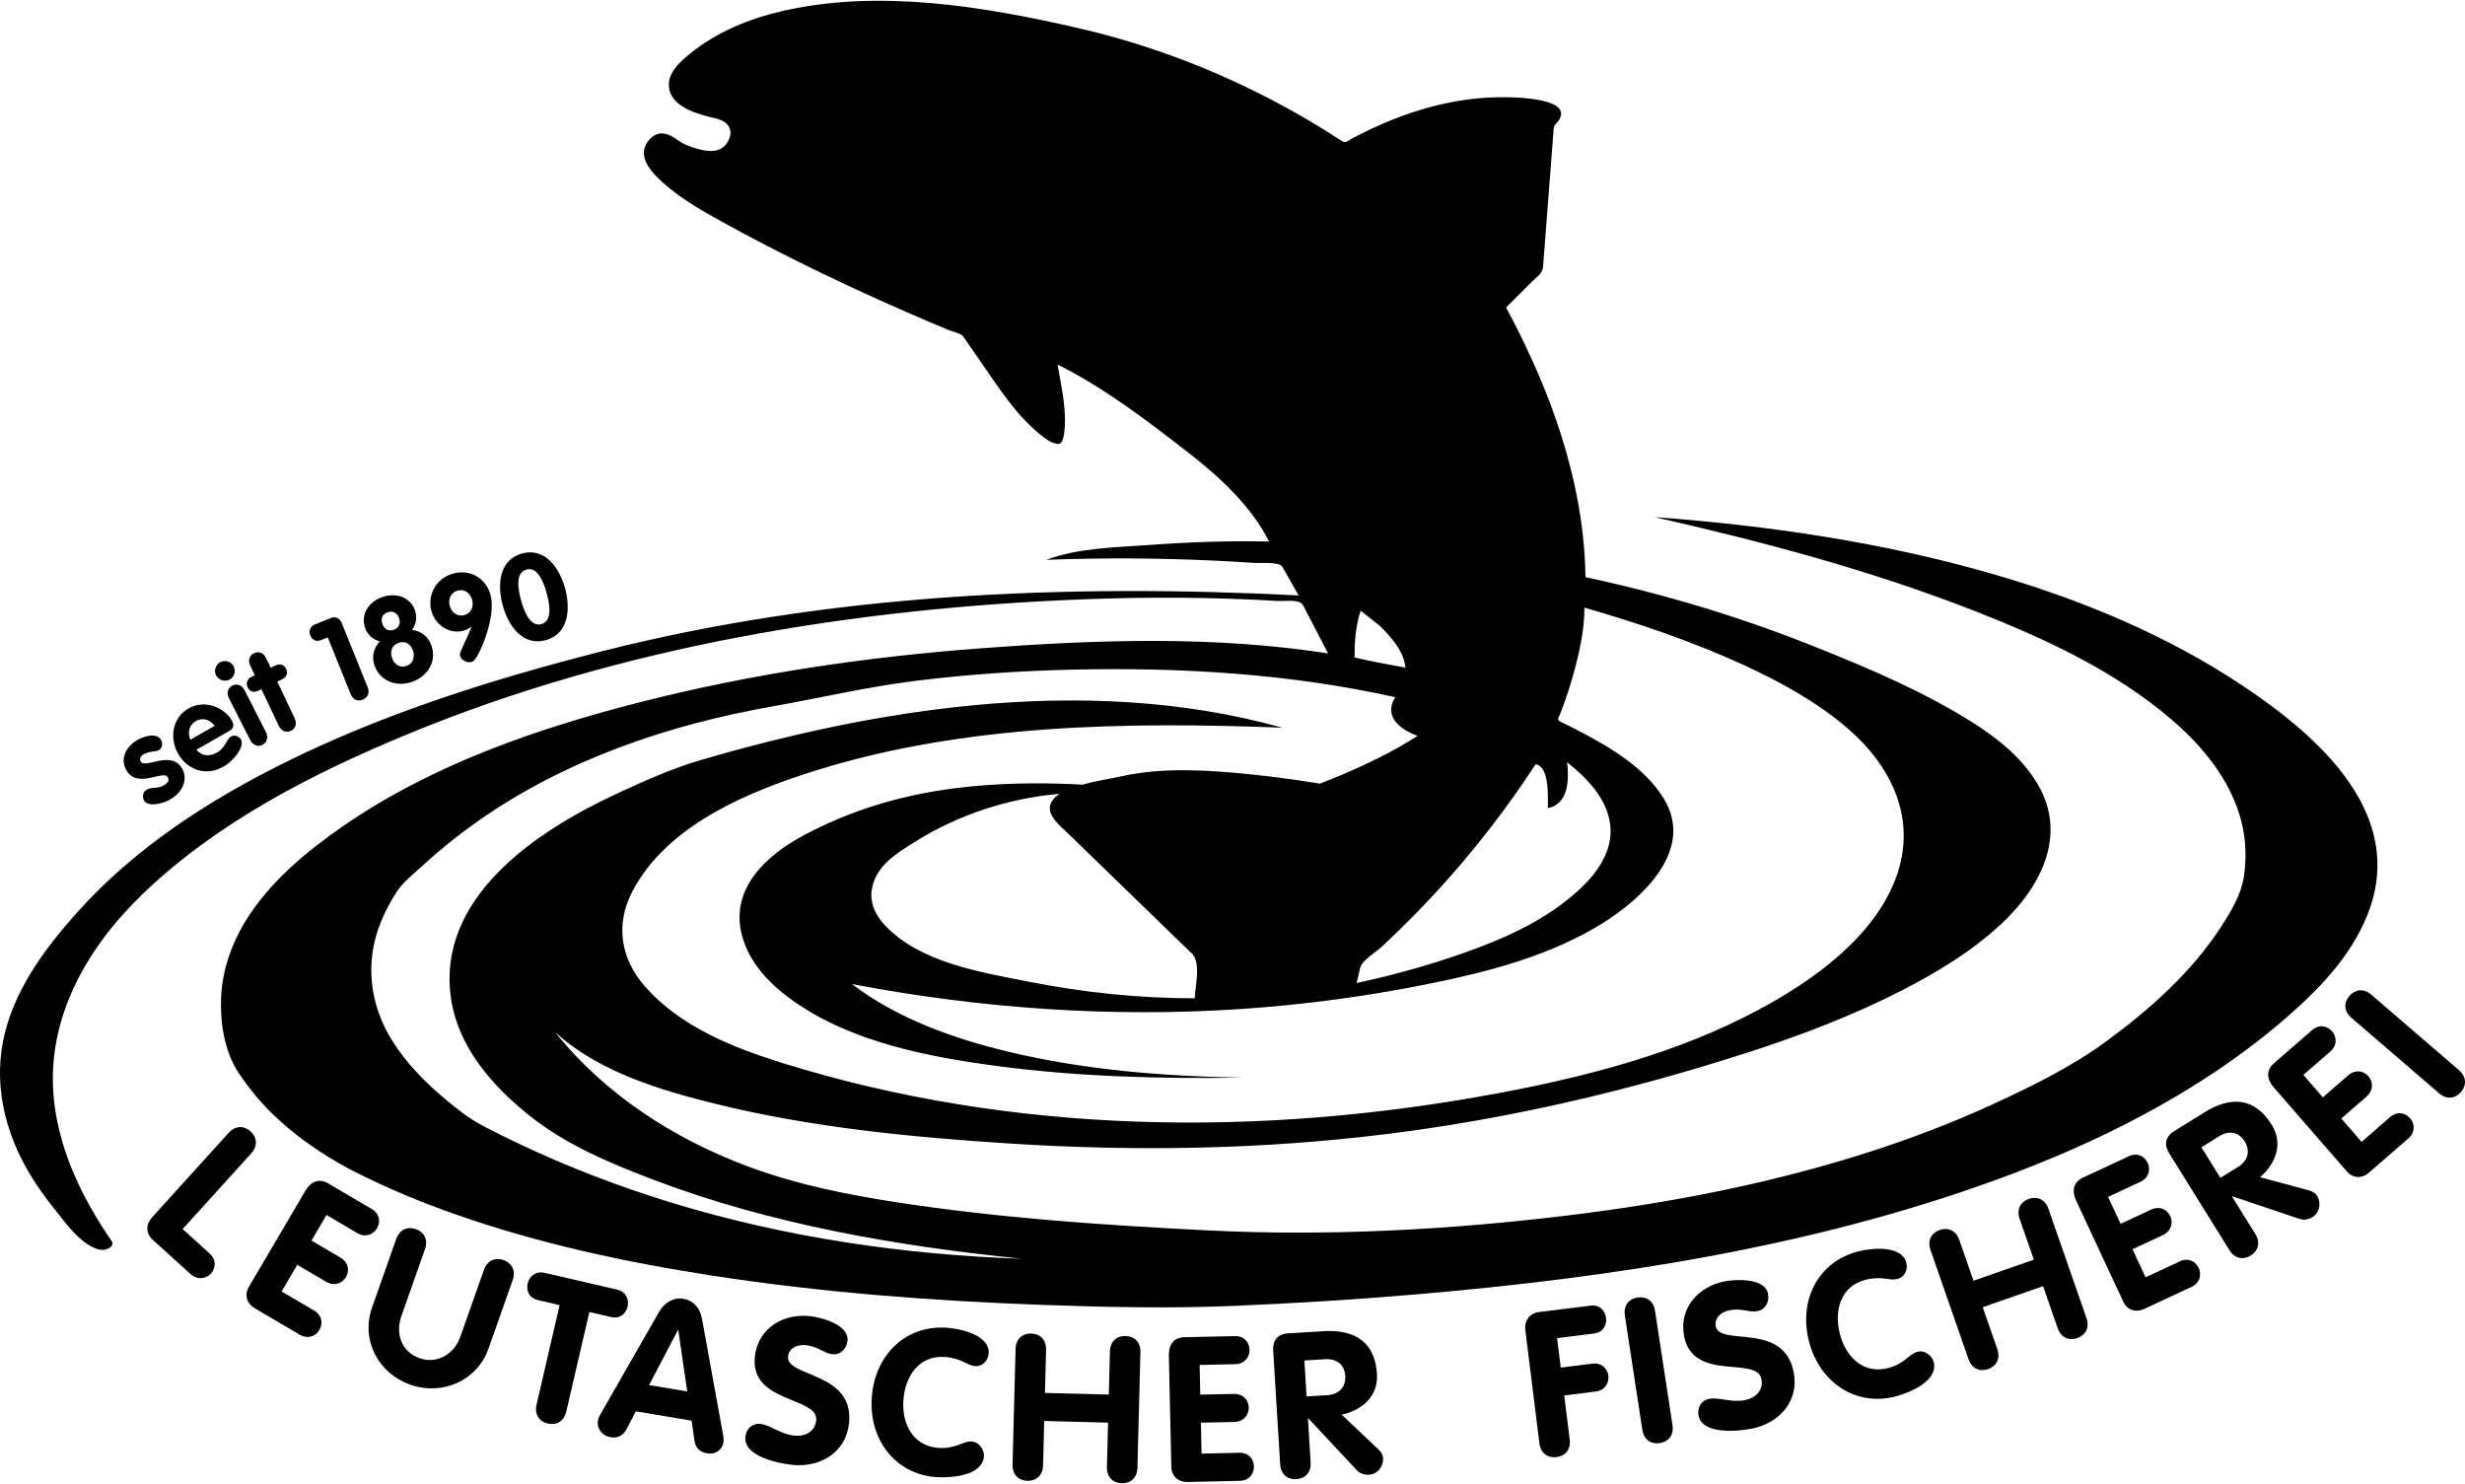 <?xml version="1.0" encoding="utf-8"?>
<!-- Generator: Adobe Illustrator 16.0.4, SVG Export Plug-In . SVG Version: 6.00 Build 0)  -->
<!DOCTYPE svg PUBLIC "-//W3C//DTD SVG 1.1//EN" "http://www.w3.org/Graphics/SVG/1.1/DTD/svg11.dtd">
<svg version="1.1" id="Ebene_1" xmlns="http://www.w3.org/2000/svg" xmlns:xlink="http://www.w3.org/1999/xlink" x="0px" y="0px"
	 width="500px" height="301px" viewBox="0 0 500 301" enable-background="new 0 0 500 301" xml:space="preserve">
<g>
	<path d="M305.499,62.374c1.749-1.748,3.497-3.496,5.246-5.244c0.997-0.999,2.142-1.629,2.249-3.041
		c0.429-5.583,0.858-11.167,1.289-16.751c0.224-2.909,0.447-5.818,0.671-8.727c0.062-0.821,0.127-1.642,0.188-2.462
		c0.077-0.996,0.655-1.021,1.175-1.947c2.584-4.62-10.408-4.512-12.498-4.479c-5.806,0.091-11.561,1.184-17.068,2.985
		c-2.865,0.937-5.666,2.063-8.398,3.338c-1.434,0.668-2.846,1.378-4.24,2.124c-0.893,0.477-1.129,0.964-2.029,0.373
		c-0.812-0.534-1.639-1.061-2.459-1.581c-5.146-3.242-10.471-6.198-15.938-8.858c-11.255-5.477-23.017-9.67-35.215-12.463
		c-19.164-4.387-40.23-7.871-59.722-3.417c-6.674,1.525-13.182,4.171-18.561,8.477c-2.243,1.796-5.202,4.325-4.396,7.587
		c0.925,3.741,6.349,5.02,9.497,5.754c2.316,0.54,3.703,2.257,2.341,4.691c-1.328,2.374-3.985,2.08-6.242,1.425
		c-1.351-0.392-2.723-0.856-3.851-1.695c-0.938-0.696-2.06-1.361-3.261-1.403c-1.53-0.054-2.911,1.306-3.433,2.672
		c-1.044,2.735,1.557,5.439,3.382,7.104c4.038,3.681,8.952,6.359,13.715,8.963c10.242,5.599,20.744,10.715,31.394,15.487
		c2.852,1.277,5.715,2.53,8.586,3.76c1.467,0.627,2.937,1.25,4.407,1.867c0.656,0.274,2.621,0.721,3.013,1.286
		c1.273,1.836,2.548,3.673,3.822,5.511c3.64,5.249,7.124,10.754,12.235,14.741c0.916,0.714,2.082,1.577,3.302,1.585
		c0.854,0.005,1.096-1.702,1.17-2.302c0.56-4.5-0.605-9.398-1.371-13.805c9.57,4.786,17.906,11.191,26.327,17.708
		c6.339,4.905,12.965,10.94,16.595,18.199c-8.155-0.181-16.315,0.116-24.447,0.712c-6.959,0.51-14.113,0.557-20.744,3.001
		c11.496-0.436,23.012-0.369,34.503,0.183c2.597,0.125,5.192,0.275,7.789,0.45c1.213,0.082,4.986-0.288,5.602,0.794
		c1.096,1.932,2.188,3.863,3.283,5.796c-47.357-2.411-95.577-0.347-141.694,11.427c-21.847,5.578-43.539,12.385-63.796,22.402
		c-15.6,7.715-30.635,17.442-42.305,30.504C9.325,192.137,3.364,200.126,1.017,209.4c-2.521,9.961-0.178,20.062,5.042,28.75
		c1.455,2.422,3.1,4.729,4.871,6.929c1.971,2.448,4.258,5.696,6.947,7.364c0.941,0.584,2.091,1.187,3.239,1.052
		c0.896-0.104,2.174-0.854,1.556-1.746c-1.371-1.981-2.671-4.015-3.876-6.099c-4.021-6.959-7.036-14.621-7.863-22.662
		c-1.667-16.211,6.566-30.603,17.904-41.557c15.158-14.646,34.683-24.609,54.001-32.583c43.089-17.788,90.485-25.485,136.875-27.288
		c13.172-0.512,26.372-0.453,39.533,0.336c1.338,0.081,4.381-0.438,5.061,0.865c0.582,1.122,1.164,2.243,1.75,3.364
		c1.109,2.136,2.223,4.271,3.33,6.407c-23.329-3.621-46.977-2.794-70.458-1.034c-23.18,1.738-46.281,5.126-68.822,10.86
		c-21.187,5.389-42.465,12.726-60.583,25.25c-7.418,5.131-14.914,11.375-19.682,19.143c-2.892,4.709-4.749,10.016-4.993,15.559
		c-0.224,5.043,0.68,10.959,3.518,15.24c2.968,4.477,6.026,7.807,9.849,11.055c4.076,3.463,8.953,6.621,13.729,9.054
		c6.603,3.362,13.467,6.198,20.456,8.653c16.875,5.926,34.466,9.711,52.12,12.431c22.179,3.419,44.606,5.125,67.022,5.931
		c12.874,0.465,25.756,0.744,38.629,0.201c12.277-0.518,24.547-1.266,36.791-2.311c39.921-3.405,80.329-9.539,118.115-23.324
		c14.495-5.285,28.623-11.797,41.631-20.135c5.754-3.688,11.279-7.737,16.46-12.189c6.914-5.943,13.528-12.656,16.998-21.25
		c8.288-20.533-9.993-36.427-25.394-46.667c-15.474-10.292-32.854-17.461-50.659-22.599c-22.285-6.432-45.394-9.797-68.487-11.514
		c22.028,4.995,44.014,10.841,65.068,19.101c14.062,5.516,28.367,12.129,39.908,22.064c7.468,6.432,13.929,14.864,14.779,24.995
		c0.189,2.233,0.104,4.485-0.228,6.703c-0.548,3.674-2.513,6.938-4.5,10.03c-6.082,9.453-14.727,17.103-23.745,23.671
		c-6.897,5.02-14.863,8.924-22.593,12.481c-8.233,3.793-16.723,7.022-25.354,9.788c-19.666,6.306-40.044,10.25-60.521,12.757
		c-24.393,2.987-49.108,4.312-73.653,3.075c-20.912-1.057-41.901-2.467-62.613-5.647c-10.317-1.582-20.587-3.637-30.391-7.289
		c-15.121-5.629-29.084-14.637-39.227-27.313c8.843,8.117,21.472,11.863,32.855,14.656c19.342,4.744,39.368,6.692,59.201,7.971
		c25.718,1.658,51.334,1.25,76.931-1.944c24.854-3.103,49.146-8.824,72.968-16.506c10.644-3.431,21.157-7.427,31.124-12.521
		c7.272-3.723,14.418-8.051,20.409-13.654c7.805-7.307,13.278-17.736,7.444-27.963c-3.134-5.492-8.307-9.629-13.578-12.942
		c-9.743-6.12-20.67-10.763-31.319-15.041c-11.707-4.702-23.729-8.612-35.955-11.717c-2.932-0.744-5.872-1.442-8.826-2.095
		c-0.736-0.164-1.478-0.324-2.217-0.482c-0.008-0.628-0.021-1.257-0.047-1.885c-0.05-1.482-0.139-2.962-0.268-4.439
		c-0.476-5.51-1.46-10.969-2.846-16.32C315.547,83.229,310.954,72.533,305.499,62.374 M279.913,126.962
		c2.229,2.23,4.883,5.148,5.157,8.46c-3.446-0.646-6.9-1.26-10.316-2.063c0-3.183,0.225-6.454,1.237-9.492
		C277.299,124.898,278.604,125.93,279.913,126.962 M283.008,141.407c-2.464,3.946,1.018,6.573,4.54,7.841
		c-4.921,3.165-10.202,5.732-15.591,7.995c-1.396,0.588-2.807,1.153-4.221,1.705c-1.567-0.259-3.141-0.505-4.715-0.734
		c-3.136-0.455-6.275-0.85-9.426-1.164c-8.503-0.848-17.534-1.471-25.957,0.375c-2.671,0.584-5.353,0.938-7.983,1.729
		c-3.275-0.18-6.554-0.273-9.833-0.262c-5.843,0.02-11.691,0.365-17.479,1.172c-10.29,1.432-20.071,4.439-29.241,9.326
		c-7.596,4.047-15.042,10.771-12.634,20.213c1.441,5.646,5.631,9.984,10.26,13.291c11.956,8.527,27.619,11.494,41.873,13.373
		c16.37,2.156,32.96,2.561,49.453,2.316c-16-0.27-32.156-1.547-47.746-5.312c-11.106-2.688-22.315-6.695-31.495-13.67
		c26.034,4.959,52.661,6.838,79.12,5.043c13.021-0.883,25.979-2.646,38.766-5.268c11.104-2.277,22.277-5.215,32.225-10.836
		c8.79-4.965,21.387-15.479,14.523-26.619c-3.854-6.258-10.902-10.381-17.236-13.692c-1.143-0.598-2.297-1.173-3.46-1.732
		c-1.163-0.558-0.631-0.774-0.188-1.942c0.885-2.333,1.688-4.697,2.38-7.095c1.302-4.538,2.446-9.464,2.446-14.213
		c10.948,3.17,21.812,6.822,32.183,11.584c7.528,3.458,14.967,7.522,21.264,12.964c8.975,7.759,14.046,18.462,9.78,30.136
		c-4.448,12.164-16.878,20.975-27.832,26.848c-16.401,8.795-34.826,13.588-53.019,16.982c-48.035,8.959-98.453,8.445-145.326-6.234
		c-10-3.133-20.497-7.354-27.607-15.43c-4.926-5.596-6.065-12.562-2.586-19.238c7.051-13.529,23.545-20.312,37.33-24.607
		c30.23-9.42,63.171-9.851,94.526-8.653c-20.319-5.68-41.709-6.541-62.633-4.55c-12.142,1.157-24.184,3.265-36.059,6.034
		c-6.452,1.503-12.857,3.205-19.214,5.067c-5.918,1.733-11.714,4.332-17.298,6.933c-16.129,7.515-36.625,21.094-33.361,41.769
		c1.541,9.756,8.527,17.604,16.007,23.545c7.41,5.888,16.454,9.653,25.253,12.985c23.797,9.011,49.255,13.361,74.479,15.937
		c-24.008-0.823-47.987-4.336-70.989-11.354c-10.684-3.264-21.139-7.276-31.229-12.069c-2.375-1.129-4.729-2.304-7.061-3.519
		c-2.813-1.463-5.313-3.457-7.743-5.487c-4.034-3.375-7.79-7.197-10.609-11.662c-4.7-7.438-5.719-16.097-2.366-24.287
		c0.861-2.104,1.944-4.11,3.174-6.021c1.304-2.025,3.53-3.748,5.301-5.373c3.589-3.293,7.399-6.342,11.391-9.135
		c17.613-12.324,38.364-19.381,59.402-23.103c9.686-1.714,19.192-3.963,28.979-5.187c10.654-1.333,21.381-2.061,32.114-2.299
		C239.532,135.328,261.585,136.646,283.008,141.407 M311.484,155.025c2.89,0.363,2.477,7.062,2.477,8.875
		c4.267-0.801,4.299-5.883,3.92-9.287c4.02,3.178,8.175,7.453,8.752,12.805c0.542,5.025-2.499,9.438-5.985,12.732
		c-5.741,5.42-13.021,9.104-20.327,11.887c-8.178,3.109-16.607,5.512-25.151,7.354c0.242-1.031,0.481-2.061,0.728-3.094
		c0.349-1.477,3.215-3.197,4.34-4.24c3.854-3.58,7.574-7.309,11.135-11.18C298.769,172.836,305.506,164.178,311.484,155.025
		 M214.911,161.01c-4.463,3.123-0.239,6.123,2.161,8.451c3.931,3.816,7.861,7.631,11.792,11.443
		c3.554,3.449,7.107,6.896,10.661,10.346c0.597,0.578,1.232,1.137,1.799,1.744c2.579,1.842,1.031,6.957,1.031,9.492
		c-11.369,0-22.723-1.189-33.872-3.404c-9.713-1.928-21.834-3.836-28.995-11.404c-1.964-2.078-3.196-4.768-2.585-7.652
		c0.953-4.506,4.891-6.893,8.531-9.184C194.313,165.254,204.47,161.926,214.911,161.01"/>
	<g>
		<path d="M32.283,152.117c-0.555,0.373-2.265,0.268-3.231,0.914c-0.534,0.359-0.842,0.924-0.455,1.498
			c0.924,1.379,5.926-2.273,8.188,1.096c1.324,1.975,0.665,4.596-1.884,6.305c-1.666,1.115-4.767,1.824-5.664,0.488
			c-0.303-0.453-0.43-1.617,0.393-2.17c1.151-0.773,2.341-0.109,3.739-1.047c0.904-0.609,0.979-1.074,0.606-1.629
			c-0.91-1.357-5.913,2.295-8.188-1.096c-1.38-2.061-0.652-4.572,1.692-6.146c1.459-0.979,4.155-1.804,5.135-0.344
			C33.069,150.667,32.982,151.648,32.283,152.117z"/>
		<path d="M39.856,152.062c1.087,1.4,2.761,1.387,4.202,0.562c1.592-0.906,1.976-2.781,2.794-3.249
			c0.666-0.38,1.649-0.057,2.029,0.609c0.762,1.333-1.255,4.197-3.555,5.509c-3.484,1.99-7.256,0.777-9.209-2.641
			c-1.793-3.14-1.146-7.304,2.122-9.167c3.355-1.916,7.314-0.127,8.787,2.453c0.528,0.925,0.378,1.61-0.568,2.15L39.856,152.062z
			 M43.538,147.221c-0.946-1.256-2.383-1.776-3.823-0.953c-1.377,0.786-1.7,2.368-1.102,3.766L43.538,147.221z"/>
		<path d="M47.383,135.127c0.506,0.993,0.139,2.237-0.855,2.743c-0.948,0.483-2.226,0.049-2.72-0.921
			c-0.462-0.906-0.05-2.171,0.899-2.655C45.656,133.812,46.911,134.2,47.383,135.127z M46.445,141.637
			c-0.54-1.06-0.238-2.103,0.69-2.575c0.927-0.472,1.948-0.103,2.487,0.956l4.316,8.476c0.54,1.06,0.238,2.104-0.689,2.576
			c-0.928,0.473-1.949,0.103-2.488-0.958L46.445,141.637z"/>
		<path d="M53.02,139.782l-0.716,0.34c-0.874,0.414-1.666,0.131-2.079-0.742c-0.382-0.806-0.064-1.698,0.741-2.08l0.717-0.34
			l-0.913-1.925c-0.509-1.074-0.177-2.109,0.764-2.554c0.94-0.446,1.951-0.048,2.461,1.027l0.913,1.925l0.917-0.435
			c0.829-0.393,1.726-0.352,2.213,0.678c0.478,1.008-0.047,1.75-0.876,2.144l-0.918,0.434l3.523,7.433
			c0.509,1.074,0.177,2.109-0.763,2.555c-0.941,0.445-1.952,0.047-2.462-1.028L53.02,139.782z"/>
		<path d="M66.49,129.284l-1.354,0.546c-1.102,0.444-1.885-0.173-2.199-0.954c-0.324-0.803-0.064-1.816,0.922-2.214l3.26-1.314
			c0.987-0.398,1.824,0.091,2.195,1.01l5.267,13.06c0.463,1.148-0.013,2.087-1,2.485c-0.986,0.398-1.979,0.051-2.443-1.096
			L66.49,129.284z"/>
		<path d="M75.974,135.016c-0.665-1.866-0.129-3.608,1.059-4.926c-1.379-0.402-2.438-1.234-2.962-2.704
			c-0.973-2.729,0.667-5.286,3.443-6.275c2.707-0.964,5.678-0.078,6.659,2.676c0.466,1.307,0.277,2.845-0.608,3.976
			c1.87,0.229,3.295,1.352,3.935,3.148c1.156,3.242-0.74,6.259-3.867,7.373C80.412,139.43,77.088,138.142,75.974,135.016z
			 M77.563,126.562c0.374,1.05,1.238,1.557,2.312,1.175c1.073-0.383,1.444-1.331,1.071-2.381c-0.358-1.003-1.238-1.557-2.335-1.166
			C77.515,124.581,77.206,125.558,77.563,126.562z M79.53,133.486c0.424,1.19,1.531,2.084,2.954,1.577
			c1.33-0.475,1.716-1.9,1.293-3.09c-0.524-1.47-1.672-2.033-2.955-1.577C79.469,130.878,79.064,132.179,79.53,133.486z"/>
		<path d="M99.432,120.432c1.108,3.57-0.954,9.706-2.652,12.669c-0.131,0.248-0.355,0.525-0.581,0.802
			c-0.209,0.247-0.469,0.327-0.658,0.386c-0.662,0.206-1.95-0.354-2.214-1.205c-0.103-0.332,0.022-0.681,0.195-1.124
			c0.587-1.452,1.653-3.443,2.09-4.796l-0.062-0.032c-0.367,0.32-0.882,0.584-1.401,0.746c-2.838,0.88-5.721-0.974-6.586-3.764
			c-0.954-3.074,0.617-6.62,4.116-7.706C95.319,115.279,98.457,117.286,99.432,120.432z M95.743,121.575
			c-0.411-1.324-1.59-2.202-3.01-1.762c-1.347,0.418-1.908,1.786-1.483,3.157c0.39,1.253,1.52,2.225,3.01,1.762
			C95.608,124.314,96.177,122.971,95.743,121.575z"/>
		<path d="M101.969,122.79c-1.066-3.89-0.906-9.195,3.915-10.518c4.821-1.323,7.668,3.157,8.734,7.047
			c1.068,3.89,0.907,9.196-3.914,10.519C105.883,131.161,103.037,126.68,101.969,122.79z M110.896,120.34
			c-0.498-1.813-1.687-5.491-4.121-4.823s-1.58,4.438-1.082,6.251c0.465,1.695,1.687,5.492,4.121,4.824
			C112.247,125.923,111.36,122.035,110.896,120.34z"/>
	</g>
	<g>
		<path d="M46.373,229.783c1.385-1.527,3.14-1.496,4.454-0.305c1.314,1.189,1.518,2.934,0.132,4.461l-13.909,15.35l5.441,4.932
			c1.56,1.414,1.179,3.188,0.207,4.197c-0.976,0.953-2.686,1.242-4.03,0.021l-7.644-6.928c-1.499-1.357-1.499-3.143-0.113-4.67
			L46.373,229.783z"/>
		<path d="M61.964,241.488c1.045-1.779,2.708-2.574,4.594-1.465l8.824,5.184c1.708,1.004,1.815,2.695,1.083,3.941
			c-0.71,1.209-2.296,1.951-3.969,0.969l-6.262-3.68l-3.052,5.193l5.834,3.432c1.743,1.021,1.887,2.734,1.155,3.98
			c-0.711,1.209-2.332,1.932-4.039,0.928l-5.836-3.43l-3.179,5.406l6.583,3.867c1.708,1.004,1.815,2.695,1.084,3.939
			c-0.711,1.211-2.297,1.953-3.969,0.971l-9.181-5.393c-1.565-0.92-2.111-2.678-1.171-4.281L61.964,241.488z"/>
		<path d="M80.365,251.318c0.688-1.947,2.316-2.596,3.99-2.008c1.674,0.592,2.534,2.121,1.848,4.064l-4.791,13.582
			c-1.264,3.582,0.031,7.229,3.729,8.537c3.541,1.25,7.012-0.896,8.22-4.32l4.791-13.582c0.687-1.945,2.316-2.598,3.99-2.008
			c1.674,0.59,2.534,2.119,1.848,4.064l-4.9,13.895c-2.307,6.537-9.421,9.586-15.843,7.322c-6.499-2.295-10.115-9.039-7.781-15.656
			L80.365,251.318z"/>
		<path d="M113.514,264.717l-4.383-1.016c-1.93-0.447-2.408-2.041-2.091-3.408c0.327-1.406,1.648-2.543,3.378-2.139l14.796,3.43
			c1.729,0.398,2.417,1.998,2.092,3.404c-0.317,1.369-1.447,2.59-3.377,2.143l-4.384-1.016l-4.679,20.186
			c-0.466,2.01-2.014,2.838-3.742,2.436c-1.729-0.398-2.755-1.822-2.288-3.834L113.514,264.717z"/>
		<path d="M133.691,266.076c1.007-1.756,2.848-2.996,4.924-2.646c2.158,0.361,3.426,2.039,3.789,4.111l4.264,23.484
			c0.135,0.691,0.119,1.275,0.072,1.561c-0.267,1.588-1.754,2.469-3.261,2.215c-1.71-0.285-2.414-1.326-2.616-2.615l-0.579-4.031
			l-11.317-1.896l-1.857,3.58c-0.619,1.191-1.624,1.947-3.294,1.666c-1.628-0.271-2.807-1.729-2.534-3.354
			c0.109-0.652,0.396-1.105,0.51-1.295L133.691,266.076z M131.659,280.932l7.735,1.297l-1.805-12.439l-0.081-0.016L131.659,280.932z
			"/>
		<path d="M171.908,271.949c-0.177,1.6-1.402,2.918-3.084,2.73c-1.683-0.188-2.859-1.562-5.321-1.834
			c-1.764-0.195-3.468,0.57-3.658,2.295c-0.468,4.227,13.535,3.029,12.365,13.617c-0.648,5.865-5.893,8.984-11.555,8.357
			c-3.159-0.352-9.888-1.842-9.462-5.697c0.177-1.602,1.389-2.795,3.07-2.607c1.929,0.213,4.05,2.064,6.717,2.359
			c2.707,0.303,4.352-1.055,4.574-3.062c0.535-4.842-13.49-3.443-12.438-12.963c0.635-5.742,5.747-8.791,11.204-8.189
			C166.618,267.209,172.267,268.707,171.908,271.949z"/>
		<path d="M191.987,269.297c3.006,0.197,8.789,1.572,8.552,5.195c-0.098,1.482-1.211,2.693-2.735,2.592
			c-1.688-0.111-2.747-1.629-6.206-1.854c-5.107-0.34-8.027,3.812-8.357,8.838c-0.323,4.898,2.078,9.277,7.145,9.613
			c3.459,0.225,4.974-1.412,6.662-1.305c1.853,0.123,2.596,2.033,2.534,2.979c-0.26,3.953-6.539,4.451-9.586,4.25
			c-8.361-0.549-13.732-7.561-13.172-16.088C177.387,274.955,183.585,268.746,191.987,269.297z"/>
		<path d="M205.997,273.621c0.054-2.062,1.403-3.184,3.177-3.137c1.774,0.047,3.064,1.232,3.011,3.299l-0.227,8.744l12.951,0.336
			l0.227-8.746c0.054-2.061,1.404-3.182,3.178-3.135c1.774,0.043,3.063,1.23,3.011,3.297l-0.609,23.428
			c-0.053,2.064-1.403,3.184-3.177,3.139c-1.773-0.047-3.062-1.236-3.01-3.299l0.233-8.992l-12.952-0.334l-0.233,8.99
			c-0.054,2.064-1.403,3.184-3.177,3.137c-1.773-0.045-3.063-1.234-3.01-3.297L205.997,273.621z"/>
		<path d="M237.094,274.887c-0.046-2.061,0.951-3.611,3.138-3.658l10.229-0.227c1.98-0.045,2.96,1.338,2.992,2.781
			c0.029,1.402-0.928,2.869-2.865,2.912l-7.26,0.158l0.133,6.021l6.767-0.148c2.019-0.045,3.042,1.338,3.073,2.779
			c0.03,1.402-0.97,2.869-2.948,2.914l-6.766,0.146l0.14,6.271l7.628-0.17c1.98-0.041,2.963,1.338,2.994,2.783
			c0.028,1.398-0.93,2.863-2.867,2.908l-10.643,0.234c-1.815,0.039-3.203-1.166-3.245-3.021L237.094,274.887z"/>
		<path d="M258.252,273.855c-0.121-1.979,0.917-3.281,2.977-3.406l7.248-0.443c6.342-0.389,10.431,2.213,10.825,8.68
			c0.276,4.533-2.983,7.334-7.146,8.25l7.46,7.068c0.616,0.584,0.901,1.184,0.936,1.76c0.099,1.609-1.081,3.252-2.894,3.361
			c-0.742,0.045-1.75-0.18-2.455-0.924l-9.821-10.52l-0.081,0.006l0.547,8.936c0.127,2.059-1.123,3.293-2.893,3.402
			c-1.773,0.105-3.16-0.965-3.287-3.023L258.252,273.855z M265.025,283.238l4.244-0.258c2.267-0.143,3.746-1.598,3.604-3.902
			c-0.146-2.348-1.788-3.527-4.054-3.389l-4.239,0.258L265.025,283.238z"/>
		<path d="M309.389,269.715c-0.21-1.68,0.748-3.34,2.797-3.594l10.487-1.305c1.802-0.229,2.918,1.051,3.095,2.482
			c0.176,1.395-0.548,2.939-2.392,3.172l-7.539,0.936l0.746,5.982l6.35-0.793c1.967-0.244,3.121,1.025,3.296,2.418
			c0.183,1.436-0.625,2.99-2.593,3.234l-6.348,0.791l1.11,8.934c0.256,2.047-0.913,3.355-2.676,3.574
			c-1.762,0.223-3.217-0.764-3.471-2.812L309.389,269.715z"/>
		<path d="M329.587,266.814c-0.312-2.039,0.82-3.381,2.573-3.65c1.757-0.27,3.236,0.674,3.549,2.715l3.54,23.18
			c0.311,2.039-0.817,3.381-2.575,3.65c-1.753,0.266-3.232-0.676-3.547-2.717L329.587,266.814z"/>
		<path d="M358.627,262.418c0.303,1.582-0.483,3.201-2.146,3.518c-1.663,0.316-3.192-0.65-5.625-0.189
			c-1.745,0.332-3.149,1.564-2.825,3.271c0.794,4.176,13.832-1.076,15.819,9.387c1.104,5.8-2.994,10.316-8.593,11.382
			c-3.121,0.598-9.993,1.146-10.719-2.666c-0.3-1.582,0.508-3.08,2.169-3.396c1.906-0.363,4.479,0.784,7.115,0.282
			c2.676-0.51,3.851-2.286,3.472-4.272c-0.908-4.787-13.906,0.668-15.698-8.737c-1.08-5.681,2.914-10.095,8.309-11.119
			C352.179,259.443,358.019,259.213,358.627,262.418z"/>
		<path d="M376.929,253.82c2.92-0.742,8.843-1.232,9.741,2.285c0.367,1.439-0.316,2.936-1.797,3.312
			c-1.639,0.42-3.115-0.692-6.473,0.162c-4.964,1.267-6.449,6.116-5.203,10.994c1.213,4.76,4.853,8.174,9.771,6.92
			c3.357-0.854,4.288-2.882,5.931-3.302c1.799-0.459,3.099,1.125,3.333,2.048c0.979,3.838-4.835,6.258-7.797,7.014
			c-8.115,2.072-15.396-2.93-17.51-11.207C364.806,263.729,368.771,255.904,376.929,253.82z"/>
		<path d="M391.583,253.537c-0.679-1.949,0.188-3.477,1.864-4.059s3.303,0.072,3.98,2.021l2.875,8.266l12.24-4.264l-2.875-8.266
			c-0.68-1.947,0.188-3.475,1.863-4.059c1.677-0.586,3.306,0.074,3.98,2.021l7.71,22.143c0.679,1.947-0.188,3.475-1.864,4.057
			c-1.679,0.586-3.305-0.072-3.981-2.02l-2.959-8.5l-12.24,4.262l2.959,8.498c0.681,1.947-0.188,3.473-1.864,4.061
			c-1.677,0.584-3.303-0.072-3.982-2.023L391.583,253.537z"/>
		<path d="M421.105,243.473c-0.87-1.869-0.582-3.688,1.398-4.615l9.276-4.324c1.797-0.84,3.248,0.031,3.858,1.342
			c0.595,1.271,0.309,3.002-1.45,3.82l-6.585,3.068l2.548,5.463l6.135-2.859c1.834-0.855,3.325-0.002,3.934,1.307
			c0.593,1.271,0.271,3.02-1.525,3.854l-6.137,2.859l2.652,5.688l6.92-3.229c1.796-0.836,3.248,0.035,3.861,1.342
			c0.592,1.271,0.304,3.002-1.453,3.82l-9.65,4.5c-1.646,0.77-3.404,0.223-4.188-1.463L421.105,243.473z"/>
		<path d="M439.966,233.871c-1.046-1.684-0.754-3.322,0.997-4.414l6.171-3.832c5.396-3.357,10.229-3.008,13.65,2.494
			c2.395,3.854,0.856,7.871-2.366,10.654l9.923,2.674c0.818,0.223,1.354,0.617,1.661,1.107c0.848,1.363,0.59,3.371-0.951,4.33
			c-0.633,0.395-1.625,0.67-2.6,0.354l-13.645-4.593l-0.067,0.045l4.728,7.604c1.091,1.75,0.579,3.431-0.929,4.367
			c-1.505,0.937-3.238,0.651-4.326-1.101L439.966,233.871z M450.386,238.908l3.611-2.244c1.927-1.199,2.539-3.184,1.318-5.146
			c-1.242-1.998-3.249-2.256-5.178-1.057l-3.608,2.244L450.386,238.908z"/>
		<path d="M461.163,220.498c-1.354-1.557-1.576-3.385,0.072-4.82l7.725-6.715c1.495-1.301,3.132-0.863,4.08,0.227
			c0.919,1.059,1.121,2.797-0.342,4.07l-5.481,4.766l3.954,4.551l5.105-4.441c1.524-1.326,3.192-0.92,4.142,0.172
			c0.921,1.059,1.09,2.824-0.405,4.125l-5.104,4.439l4.115,4.73l5.764-5.01c1.493-1.297,3.131-0.863,4.078,0.229
			c0.919,1.058,1.121,2.8-0.342,4.071l-8.035,6.984c-1.37,1.193-3.21,1.15-4.431-0.25L461.163,220.498z"/>
		<path d="M476.966,206.447c-1.562-1.346-1.575-3.098-0.419-4.445c1.156-1.342,2.896-1.59,4.458-0.242l17.759,15.291
			c1.562,1.346,1.578,3.1,0.42,4.445c-1.155,1.344-2.895,1.59-4.458,0.244L476.966,206.447z"/>
	</g>
</g>
</svg>
